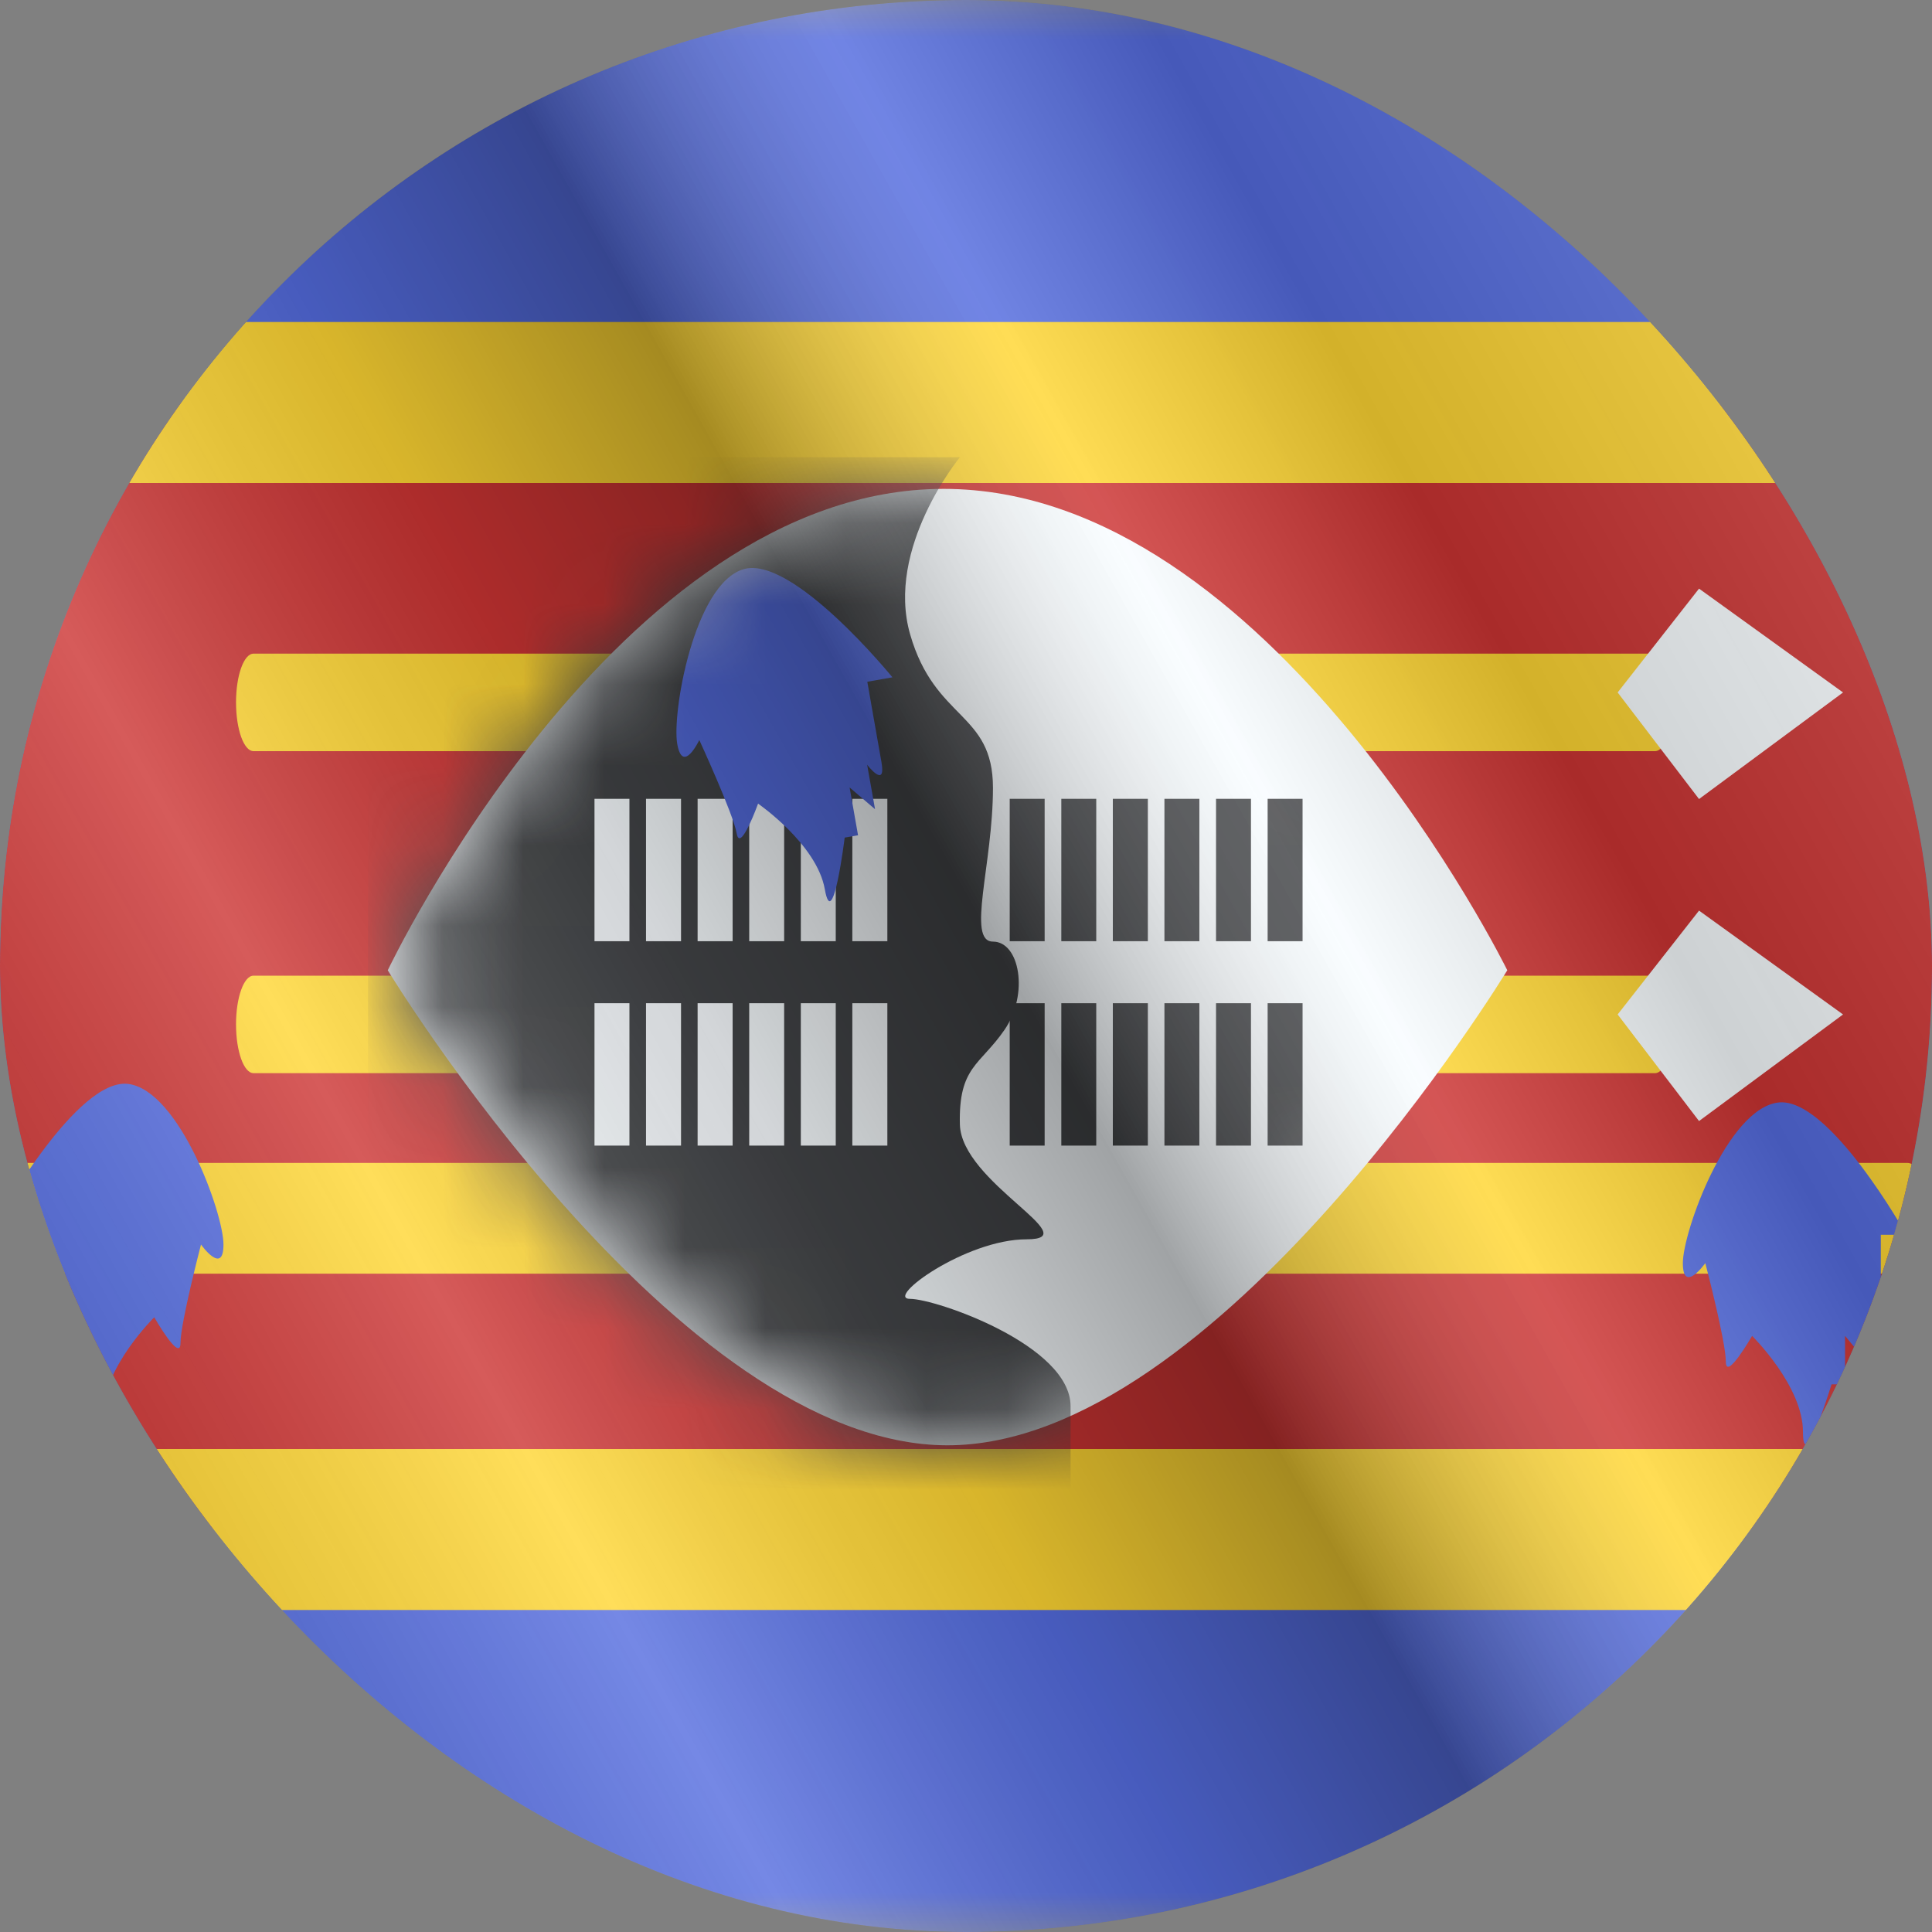 <svg width="24" height="24" viewBox="0 0 24 24" fill="none" xmlns="http://www.w3.org/2000/svg">
<rect x="0" y="0" width="24" height="24" fill="#808080" stroke="none"/>
<g clip-path="url(#clip0_6144_24454)">
<g clip-path="url(#clip1_6144_24454)">
<mask id="mask0_6144_24454" style="mask-type:luminance" maskUnits="userSpaceOnUse" x="-4" y="0" width="32" height="24">
<rect x="-4" width="32" height="24" fill="white"/>
</mask>
<g mask="url(#mask0_6144_24454)">
<path fill-rule="evenodd" clip-rule="evenodd" d="M-4 0H28V24H-4V0Z" fill="#3D58DB"/>
<path d="M-4 5H-5V6V18V19H-4H28H29V18V6V5H28H-4Z" fill="#C51918" stroke="#FFD018" stroke-width="2"/>
<path d="M3.149 9.331C3.029 9.331 2.932 9.06 2.932 8.725C2.932 8.391 3.029 8.12 3.149 8.12H20.56C20.68 8.12 20.777 8.391 20.777 8.725C20.777 9.06 20.68 9.331 20.56 9.331H3.149Z" fill="#FFD018"/>
<path fill-rule="evenodd" clip-rule="evenodd" d="M20.095 8.602L21.106 7.312L22.895 8.602L21.106 9.926L20.095 8.602Z" fill="#F7FCFF"/>
<path d="M3.149 13.331C3.029 13.331 2.932 13.06 2.932 12.725C2.932 12.391 3.029 12.12 3.149 12.12H20.56C20.68 12.12 20.777 12.391 20.777 12.725C20.777 13.06 20.68 13.331 20.56 13.331H3.149Z" fill="#FFD018"/>
<path fill-rule="evenodd" clip-rule="evenodd" d="M20.095 12.602L21.106 11.312L22.895 12.602L21.106 13.926L20.095 12.602Z" fill="#F7FCFF"/>
<path d="M0.345 15.822C0.185 15.822 0.054 15.514 0.054 15.134C0.054 14.754 0.185 14.446 0.345 14.446H23.69C23.85 14.446 23.981 14.754 23.981 15.134C23.981 15.514 23.85 15.822 23.69 15.822H0.345Z" fill="#FFD018"/>
<path fill-rule="evenodd" clip-rule="evenodd" d="M4.817 12.053C4.817 12.053 7.659 6.073 11.723 6.073C15.787 6.073 18.724 12.053 18.724 12.053C18.724 12.053 15.137 17.954 11.77 17.954C8.404 17.954 4.817 12.053 4.817 12.053Z" fill="#F7FCFF"/>
<mask id="mask1_6144_24454" style="mask-type:luminance" maskUnits="userSpaceOnUse" x="4" y="6" width="15" height="12">
<path fill-rule="evenodd" clip-rule="evenodd" d="M4.817 12.053C4.817 12.053 7.659 6.073 11.723 6.073C15.787 6.073 18.724 12.053 18.724 12.053C18.724 12.053 15.137 17.954 11.77 17.954C8.404 17.954 4.817 12.053 4.817 12.053Z" fill="white"/>
</mask>
<g mask="url(#mask1_6144_24454)">
<path fill-rule="evenodd" clip-rule="evenodd" d="M11.924 5.68C11.924 5.68 10.997 6.806 11.306 7.88C11.615 8.954 12.335 8.841 12.335 9.787C12.335 10.732 12.003 11.697 12.335 11.697C12.668 11.697 12.783 12.35 12.479 12.792C12.175 13.234 11.906 13.248 11.924 13.968C11.942 14.688 13.516 15.395 12.754 15.395C11.991 15.395 10.986 16.135 11.306 16.135C11.626 16.135 13.299 16.712 13.299 17.469C13.299 18.225 13.299 18.831 13.299 18.831H4.571V5.68H11.924Z" fill="#292B2E"/>
<path fill-rule="evenodd" clip-rule="evenodd" d="M7.819 9.923H7.385V11.692H7.819V9.923ZM9.101 9.923H8.666V11.692H9.101V9.923ZM8.025 9.923H8.46V11.692H8.025V9.923ZM9.741 9.923H9.307V11.692H9.741V9.923ZM9.948 9.923H10.382V11.692H9.948V9.923ZM11.023 9.923H10.588V11.692H11.023V9.923ZM7.385 12.462H7.819V14.231H7.385V12.462ZM9.101 12.462H8.666V14.231H9.101V12.462ZM8.025 12.462H8.46V14.231H8.025V12.462ZM9.741 12.462H9.307V14.231H9.741V12.462ZM9.948 12.462H10.382V14.231H9.948V12.462ZM11.023 12.462H10.588V14.231H11.023V12.462Z" fill="#F7FCFF"/>
<path fill-rule="evenodd" clip-rule="evenodd" d="M12.977 9.923H12.543V11.692H12.977V9.923ZM14.259 9.923H13.824V11.692H14.259V9.923ZM13.184 9.923H13.618V11.692H13.184V9.923ZM14.899 9.923H14.465V11.692H14.899V9.923ZM15.106 9.923H15.54V11.692H15.106V9.923ZM16.181 9.923H15.747V11.692H16.181V9.923ZM12.543 12.462H12.977V14.231H12.543V12.462ZM14.259 12.462H13.824V14.231H14.259V12.462ZM13.184 12.462H13.618V14.231H13.184V12.462ZM14.899 12.462H14.465V14.231H14.899V12.462ZM15.106 12.462H15.54V14.231H15.106V12.462ZM16.181 12.462H15.747V14.231H16.181V12.462Z" fill="#292B2E"/>
<path fill-rule="evenodd" clip-rule="evenodd" d="M9.232 7.072C8.623 7.26 8.345 8.856 8.413 9.242C8.481 9.627 8.687 9.193 8.687 9.193C8.687 9.193 9.108 10.108 9.152 10.355C9.195 10.601 9.417 9.983 9.417 9.983C9.417 9.983 10.147 10.486 10.246 11.046C10.345 11.607 10.493 10.405 10.493 10.405L10.659 10.376L10.554 9.782L10.87 10.052L10.772 9.5C10.772 9.5 11.01 9.81 10.95 9.468C10.889 9.127 10.856 8.936 10.856 8.936L10.774 8.469L11.086 8.414C11.086 8.414 9.84 6.883 9.232 7.072Z" fill="#3D58DB"/>
</g>
<path fill-rule="evenodd" clip-rule="evenodd" d="M22.088 13.696C21.456 13.776 20.905 15.299 20.905 15.691C20.905 16.082 21.184 15.691 21.184 15.691C21.184 15.691 21.439 16.665 21.439 16.915C21.439 17.165 21.765 16.595 21.765 16.595C21.765 16.595 22.397 17.217 22.397 17.786C22.397 18.355 22.752 17.197 22.752 17.197H22.92V16.595L23.184 16.915V16.355C23.184 16.355 23.364 16.702 23.364 16.355C23.364 16.008 23.364 15.814 23.364 15.814V15.339H23.681C23.681 15.339 22.72 13.616 22.088 13.696Z" fill="#3D58DB"/>
<path fill-rule="evenodd" clip-rule="evenodd" d="M1.593 13.465C2.225 13.545 2.776 15.068 2.776 15.46C2.776 15.852 2.497 15.46 2.497 15.46C2.497 15.46 2.242 16.434 2.242 16.684C2.242 16.934 1.916 16.364 1.916 16.364C1.916 16.364 1.284 16.986 1.284 17.555C1.284 18.125 0.929 16.967 0.929 16.967H0.761V16.364L0.497 16.684V16.124C0.497 16.124 0.317 16.471 0.317 16.124C0.317 15.777 0.317 15.583 0.317 15.583V15.109H-0C-0 15.109 0.961 13.385 1.593 13.465Z" fill="#3D58DB"/>
</g>
</g>
<g style="mix-blend-mode:hard-light" opacity="0.12">
<rect width="24" height="24" rx="12" fill="white"/>
</g>
<rect width="24" height="24" fill="url(#paint0_linear_6144_24454)" fill-opacity="0.64" style="mix-blend-mode:overlay"/>
</g>
<defs>
<linearGradient id="paint0_linear_6144_24454" x1="24" y1="1.19273e-06" x2="-4.487" y2="16.024" gradientUnits="userSpaceOnUse">
<stop stop-color="white" stop-opacity="0.3"/>
<stop offset="0.263" stop-opacity="0.27"/>
<stop offset="0.37" stop-color="white" stop-opacity="0.26"/>
<stop offset="0.487" stop-opacity="0.55"/>
<stop offset="0.594" stop-opacity="0.24"/>
<stop offset="0.736" stop-color="white" stop-opacity="0.3"/>
<stop offset="0.901" stop-color="#272727" stop-opacity="0.22"/>
<stop offset="1" stop-opacity="0.2"/>
</linearGradient>
<clipPath id="clip0_6144_24454">
<rect width="24" height="24" rx="12" fill="white"/>
</clipPath>
<clipPath id="clip1_6144_24454">
<rect width="24" height="24" fill="white"/>
</clipPath>
</defs>
</svg>
